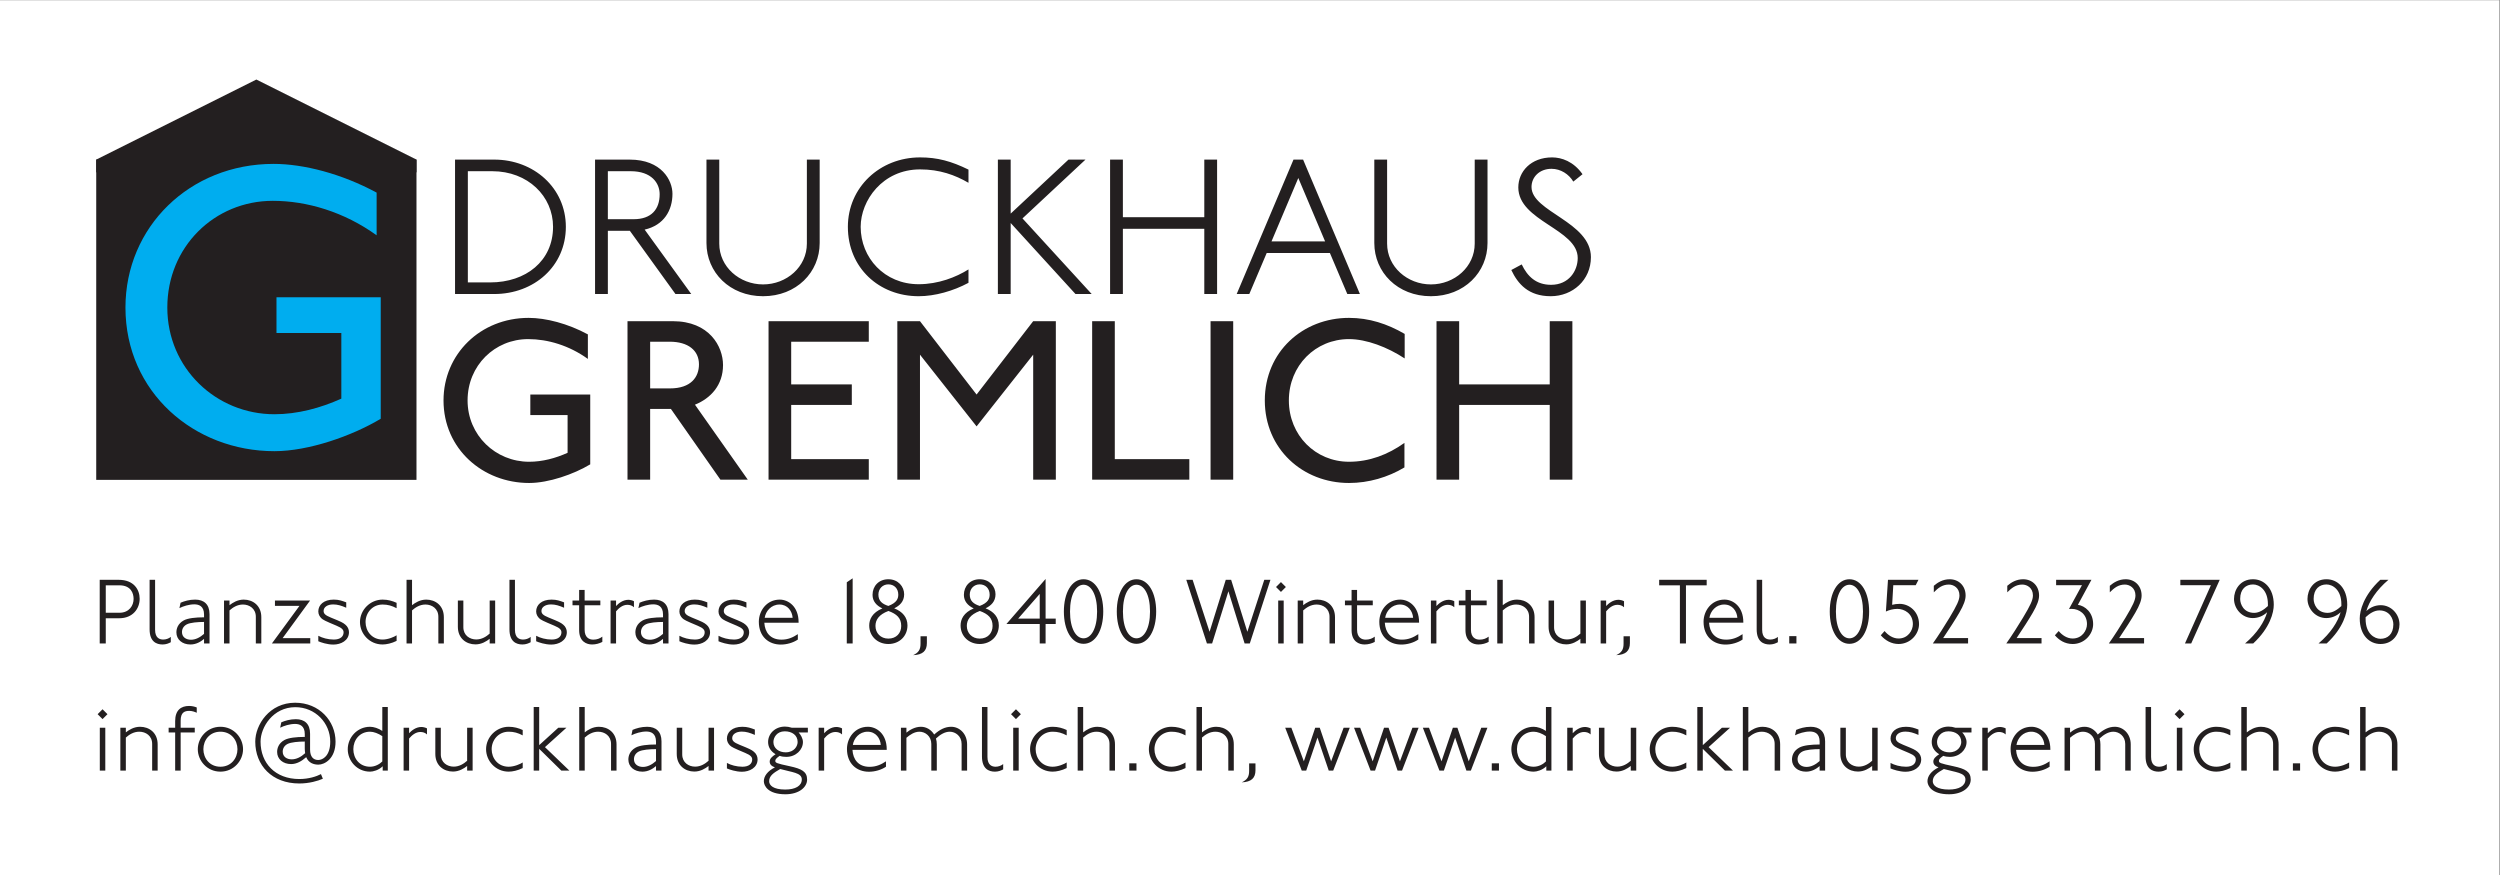 <?xml version="1.0" encoding="UTF-8" standalone="no"?>
<svg
   xmlns:dc="http://purl.org/dc/elements/1.1/"
   xmlns:cc="http://creativecommons.org/ns#"
   xmlns:rdf="http://www.w3.org/1999/02/22-rdf-syntax-ns#"
   xmlns:svg="http://www.w3.org/2000/svg"
   xmlns="http://www.w3.org/2000/svg"
   viewBox="0 0 755.907 264.573"
   height="264.573"
   width="755.907"
   xml:space="preserve"
   id="svg2"
   version="1.1"><rect x="0" y="0" width="755.907" height="264.573" fill="#808080" stroke="none"/><defs
     id="defs6" /><g
     transform="matrix(1.333,0,0,-1.333,0,264.573)"
     id="g10"><g
       transform="scale(0.1)"
       id="g12"><path
         id="path14"
         style="fill:#ffffff;fill-opacity:1;fill-rule:nonzero;stroke:none"
         d="M 0,0 H 5669.29 V 1984.25 H 0 Z" /><path
         id="path16"
         style="fill:#231f20;fill-opacity:1;fill-rule:nonzero;stroke:none"
         d="m 1338.82,931.512 v 158.358 h -135.89 v -46.55 h 84.53 v -85.601 c -27.29,-12.297 -57.25,-20.328 -87.21,-20.328 -75.97,0 -139.64,59.921 -139.64,139.109 0,79.18 61.53,139.1 137.5,139.1 44.41,0 93.09,-14.45 135.36,-44.94 v 55.64 c -45.48,24.61 -95.23,37.45 -134.29,37.45 -109.68,0 -193.14,-82.39 -193.14,-187.25 0,-110.219 89.35,-187.262 194.21,-187.262 44.41,0 101.12,19.801 138.57,42.274 z m 357.39,-34.782 -119.85,170.13 c 35.85,14.45 63.67,44.41 63.67,89.89 0,42.26 -31.03,99.51 -113.96,99.51 H 1423.35 V 896.73 h 51.36 v 160.5 h 47.08 l 112.36,-160.5 z m -110.75,261.62 c 0,-28.89 -18.19,-54.57 -65.81,-54.57 h -44.94 v 105.93 h 44.41 c 41.73,0 66.34,-19.79 66.34,-51.36 z m 385.21,-261.62 v 46.551 h -176.02 v 123.049 h 137.5 v 46.55 h -137.5 v 96.83 h 176.02 v 46.55 H 1743.29 V 896.73 Z m 424.27,0 v 359.53 h -51.37 l -128.4,-166.39 -128.4,166.39 h -51.36 V 896.73 h 51.36 v 283.56 l 128.4,-162.65 128.4,162.65 V 896.73 Z m 302.81,0 v 46.551 h -169.07 v 312.979 h -51.36 V 896.73 Z m 99.51,0 v 359.53 H 2745.9 V 896.73 Z m 388.96,275 v 55.64 c -39.6,23.01 -80.79,36.38 -126.27,36.38 -104.86,0 -191,-77.04 -191,-187.25 0,-110.219 86.14,-187.262 191,-187.262 44.41,0 88.28,12.84 125.73,35.313 v 55.64 c -37.45,-26.75 -79.72,-42.8 -125.73,-42.8 -75.97,0 -136.43,59.921 -136.43,139.109 0,79.18 60.46,139.1 136.43,139.1 39.59,0 87.21,-18.19 126.27,-43.87 z m 380.38,-275 v 359.53 h -51.36 v -143.38 h -205.45 v 143.38 h -51.36 V 896.73 h 51.36 v 169.6 h 205.45 v -169.6 h 51.36" /><path
         id="path18"
         style="fill:#231f20;fill-opacity:1;fill-rule:nonzero;stroke:none"
         d="m 1283.51,1470.32 c 0,88.02 -72.6,152.45 -162.43,152.45 h -88.92 v -304.89 h 88.92 c 90.29,0 162.43,63.07 162.43,152.44 z m -29.04,0 c 0,-77.58 -61.7,-126.12 -142.46,-126.12 h -50.81 v 252.25 h 55.35 c 80.75,0 137.92,-56.71 137.92,-126.13 z m 313.5,-152.44 -105.71,146.09 c 44.01,9.99 63.06,44.01 63.06,81.21 0,30.4 -24.5,77.59 -97.09,77.59 h -78.49 v -304.89 h 29.04 v 143.37 h 49.91 l 103.44,-143.37 z m -71.68,226.4 c 0,-34.03 -18.61,-56.71 -58.98,-56.71 h -58.53 v 108.88 h 51.72 c 47.64,0 65.79,-27.22 65.79,-52.17 z m 362.95,-110.71 v 189.2 h -29.04 v -190.56 c 0,-52.62 -45.82,-92.55 -99.36,-92.55 -53.53,0 -99.36,39.93 -99.36,92.55 v 190.56 h -29.03 v -189.2 c 0,-66.23 52.63,-120.68 128.39,-120.68 75.77,0 128.4,54.45 128.4,120.68 z m 337.54,-90.28 v 30.4 c -28.13,-17.69 -68.51,-33.58 -112.97,-33.58 -77.58,0 -131.57,59.89 -131.57,130.21 0,59.44 49.45,130.22 134.74,130.22 44.47,0 79.4,-12.71 109.8,-30.4 v 29.94 c -39.02,19.06 -70.32,27.68 -109.8,27.68 -91.19,0 -163.78,-68.06 -163.78,-157.44 0,-93 70.78,-157.43 160.61,-157.43 36.75,0 78.49,11.8 112.97,30.4 z m 279.46,-25.41 -156.97,171.5 142.91,133.39 h -38.56 l -131.12,-122.5 v 122.5 h -29.04 v -304.89 h 29.04 v 161.07 l 147,-161.07 z m 284.47,0 v 304.89 h -29.03 V 1492.1 h -184.66 v 130.67 h -29.03 v -304.89 h 29.03 v 147.91 h 184.66 v -147.91 z m 323.94,0 -128.85,304.89 h -21.78 l -128.85,-304.89 h 28.59 l 39.47,93.01 h 143.36 l 39.48,-93.01 z m -78.94,119.33 h -121.59 l 60.79,143.82 z m 368.39,-3.64 v 189.2 h -29.04 v -190.56 c 0,-52.62 -45.82,-92.55 -99.36,-92.55 -53.53,0 -99.36,39.93 -99.36,92.55 v 190.56 h -29.03 v -189.2 c 0,-66.23 52.63,-120.68 128.39,-120.68 75.77,0 128.4,54.45 128.4,120.68 z m 234.55,-32.21 c 0,80.31 -134.74,102.99 -134.74,159.25 0,22.69 18.15,41.28 45.37,41.28 20.87,0 39.47,-12.25 49.45,-29.03 l 20.87,16.78 c -20.42,29.04 -47.64,38.12 -68.96,38.12 -48.09,0 -76.68,-32.22 -76.68,-68.06 0,-76.67 134.75,-94.36 134.75,-160.15 0,-29.04 -19.96,-60.8 -60.34,-60.8 -33.57,0 -53.54,18.61 -66.69,46.28 l -23.6,-12.7 c 14.98,-31.76 39.02,-59.44 89.38,-59.44 49.91,0 91.19,36.75 91.19,88.47" /><path
         id="path20"
         style="fill:#231f20;fill-opacity:1;fill-rule:nonzero;stroke:none"
         d="m 218.27,896.32 h 726.441 v 726.445 H 218.27 Z" /><path
         id="path22"
         style="fill:#231f20;fill-opacity:1;fill-rule:nonzero;stroke:none"
         d="m 218.27,1593.95 v 28.82 l 363.218,181.61 363.219,-181.61 v -28.82 H 218.27" /><path
         id="path24"
         style="fill:#00adef;fill-opacity:1;fill-rule:nonzero;stroke:none"
         d="M 863.605,1034.95 V 1310.5 H 627.148 v -80.99 h 147.09 v -148.95 c -47.48,-21.41 -99.609,-35.37 -151.742,-35.37 -132.191,0 -242.973,104.26 -242.973,242.04 0,137.77 107.055,242.04 239.25,242.04 77.266,0 161.981,-25.14 235.524,-78.2 v 96.82 c -79.129,42.82 -165.707,65.16 -233.664,65.16 -190.84,0 -336.063,-143.36 -336.063,-325.82 0,-191.77 155.465,-325.832 337.926,-325.832 77.266,0 175.945,34.45 241.109,73.552" /><path
         id="path26"
         style="fill:#231f20;fill-opacity:1;fill-rule:nonzero;stroke:none"
         d="m 243.781,364.809 -11.168,11.171 -11.168,-11.171 11.168,-11.161 z M 238.84,236.82 v 97.282 H 226.387 V 236.82 Z m 118.758,0 v 59.489 c 0,26.41 -19.114,39.941 -39.946,39.941 -13.957,0 -25.125,-7.078 -32.211,-12.672 v 10.524 H 272.988 V 236.82 h 12.453 v 74.95 c 7.516,6.66 17.61,13.308 30.497,13.308 14.601,0 29.203,-9.226 29.203,-27.699 V 236.82 Z m 88.687,131.211 v 12.028 c -5.367,2.152 -11.164,3.441 -17.39,3.441 -18.254,0 -31.571,-9.449 -31.571,-34.359 v -15.039 h -14.816 v -10.731 h 14.816 V 236.82 h 12.457 v 86.551 h 31.996 v 10.731 h -31.996 v 16.109 c 0,18.68 9.02,22.117 19.539,22.117 6.66,0 12.887,-2.359 16.965,-4.297 z m 105.012,-82.672 c 0,25.981 -21.047,50.891 -51.324,50.891 -30.282,0 -51.328,-24.91 -51.328,-50.891 0,-25.988 21.046,-50.898 51.328,-50.898 30.277,0 51.324,24.91 51.324,50.898 z m -12.672,0 c 0,-20.398 -14.172,-39.73 -38.652,-39.73 -24.485,0 -38.657,19.332 -38.657,39.73 0,20.403 14.172,39.719 38.657,39.719 24.48,0 38.652,-19.316 38.652,-39.719 z m 222.477,17.18 c 0,46.602 -36.719,88.262 -91.696,88.262 -58.195,0 -90.41,-50.039 -90.41,-88.262 0,-53.687 37.797,-94.918 99.859,-94.918 22.547,0 42.305,5.801 53.473,10.738 l -4.297,10.52 c -9.879,-5.16 -27.488,-11.168 -49.176,-11.168 -54.546,0 -87.832,36.078 -87.832,84.828 0,32.641 28.348,78.16 78.813,78.16 45.527,0 79.242,-36.07 79.242,-78.16 0,-32.859 -17.394,-41.66 -27.273,-41.66 -10.953,0 -18.469,7.301 -18.469,23.621 v 35.859 c 0,22.551 -12.453,33.071 -32.211,33.071 -13.316,0 -24.48,-3.43 -33.07,-7.09 l -2.578,-12.238 c 8.375,4.296 21.902,8.589 33.714,8.589 10.524,0 22.118,-4.082 22.118,-22.972 v -6.449 c -19.11,0 -36.719,-1.93 -46.168,-7.079 -13.532,-7.519 -16.536,-19.121 -16.536,-27.062 0,-16.32 13.313,-27.488 31.782,-27.488 12.242,0 23.836,6.437 34.144,15.679 5.582,-13.32 17.18,-16.968 27.703,-16.968 13.957,0 38.868,13.32 38.868,52.187 z M 692.168,276.34 c -9.66,-8.809 -19.969,-13.961 -30.492,-13.961 -10.953,0 -20.403,5.801 -20.403,17.391 0,7.519 3.868,13.75 10.739,17.402 7.945,4.289 25.769,5.578 39.297,5.578 v -16.32 c 0,-3.649 0.429,-7.09 0.859,-10.09 z m 187.477,-39.52 v 144.309 h -12.457 v -54.328 c -8.59,6.019 -19.758,9.449 -27.704,9.449 -29.418,0 -50.679,-24.48 -50.679,-50.891 0,-25.988 20.402,-50.898 50.679,-50.898 6.657,0 19.543,3.219 28.563,12.238 v -9.879 z m -12.457,20.828 c -6.012,-6.218 -16.536,-12.019 -27.704,-12.019 -24.48,0 -38.007,19.332 -38.007,39.73 0,21.039 14.386,39.719 38.007,39.719 8.161,0 18.899,-4.078 27.704,-10.09 z m 101.359,61.211 v 13.743 c -3.438,1.929 -9.02,3.218 -12.672,3.218 -12.453,0 -22.332,-8.16 -27.918,-14.172 v 12.454 H 915.504 V 236.82 h 12.453 v 72.801 c 6.227,7.52 15.031,14.82 25.555,14.82 5.586,0 10.738,-1.5 15.035,-5.582 z M 1072.05,236.82 v 97.282 H 1059.6 V 259.16 c -7.52,-6.66 -17.61,-13.32 -30.5,-13.32 -14.6,0 -29.202,9.238 -29.202,27.711 v 60.551 h -12.457 v -59.481 c 0,-26.41 19.109,-39.941 39.939,-39.941 13.96,0 25.13,7.082 32.22,12.672 V 236.82 Z m 113.6,5.801 v 12.668 c -5.15,-3.43 -19.11,-9.66 -31.78,-9.66 -24.48,0 -38.65,19.332 -38.65,39.73 0,20.832 15.46,39.719 38.65,39.719 11.81,0 21.26,-2.789 31.78,-8.367 v 12.238 c -9.45,4.301 -19.54,7.301 -31.78,7.301 -28.35,0 -51.32,-23.621 -51.32,-50.891 0,-25.988 21.04,-50.898 51.32,-50.898 8.59,0 20.83,2.578 31.78,8.16 z m 105.87,-5.801 -55.4,53.258 48.74,44.024 h -18.46 l -43.38,-39.512 v 86.539 h -12.46 V 236.82 h 12.46 v 49.399 l 50.25,-49.399 z m 106.94,0 v 59.489 c 0,26.41 -19.11,39.941 -39.94,39.941 -13.96,0 -25.13,-7.078 -32.21,-12.672 v 57.551 h -12.46 V 236.82 h 12.46 v 74.95 c 7.51,6.66 17.61,13.308 30.49,13.308 14.6,0 29.21,-9.226 29.21,-27.699 V 236.82 Z m 102.01,0 v 66.36 c 0,22.55 -12.89,33.07 -32.64,33.07 -13.32,0 -24.49,-3.43 -33.08,-7.078 l -2.57,-12.25 c 8.37,4.297 21.9,8.59 33.71,8.59 10.53,0 22.12,-4.082 22.12,-22.973 v -6.449 c -19.11,0 -36.93,-1.93 -46.17,-7.078 -13.53,-7.524 -16.53,-19.121 -16.53,-27.063 0,-16.32 13.31,-27.488 31.78,-27.488 13.1,0 23.41,6.23 30.92,12.668 V 236.82 Z m -12.46,21.692 c -9.45,-8.371 -19.54,-13.313 -29.63,-13.313 -10.96,0 -20.4,5.801 -20.4,17.391 0,7.519 3.86,13.75 10.73,17.398 7.95,4.293 25.77,5.582 39.3,5.582 z m 131.64,-21.692 v 97.282 h -12.46 V 259.16 c -7.51,-6.66 -17.61,-13.32 -30.49,-13.32 -14.6,0 -29.21,9.238 -29.21,27.711 v 60.551 h -12.45 v -59.481 c 0,-26.41 19.11,-39.941 39.94,-39.941 13.96,0 25.13,7.082 32.21,12.672 V 236.82 Z m 98.78,25.559 c 0,6.441 -3,12.883 -8.37,17.18 -5.8,4.722 -8.81,6.23 -32.64,15.89 -13.96,5.582 -16.54,9.66 -16.54,15.25 0,7.942 7.95,14.602 21.69,14.602 10.09,0 18.68,-2.789 29.64,-7.52 v 12.239 c -9.45,3.441 -16.54,6.23 -28.35,6.23 -22.98,0 -35,-12.238 -35,-26.84 0,-6.871 3.43,-12.031 6.87,-15.461 3.43,-3.437 8.8,-6.23 34.57,-16.969 13.1,-5.371 15.89,-9.878 15.89,-15.031 0,-9.449 -7.51,-16.32 -22.11,-16.32 -13.1,0 -26.2,3.652 -35.22,8.59 v -12.457 c 5.79,-2.571 20.4,-7.512 34.14,-7.512 16.97,0 35.43,9.02 35.43,28.129 z m 114.03,60.992 v 10.731 h -36.5 c -5.16,1.718 -10.31,2.578 -15.46,2.578 -21.91,0 -38.23,-15.68 -38.23,-35 0,-10.739 5.15,-20.621 16.97,-27.7 -7.95,-5.16 -13.32,-10.101 -13.32,-16.539 0,-6.23 3.65,-10.312 11.81,-13.312 -16.96,-8.379 -25.12,-20.188 -25.12,-31.359 0,-10.09 9.02,-29.629 48.96,-29.629 30.71,0 49.18,15.89 49.18,33.281 0,18.039 -12.24,24.476 -39.09,30.277 -31.14,6.66 -33.07,7.731 -33.07,12.461 0,3.43 3.44,6.649 9.88,11.16 4.72,-1.711 9.45,-2.359 15.03,-2.359 21.91,0 37.8,16.109 37.8,33.719 0,7.941 -5.16,16.961 -9.88,21.691 z m -23.19,-21.691 c 0,-9.02 -7.51,-23.41 -27.27,-23.41 -14.82,0 -27.7,8.8 -27.7,23.41 0,9.879 7.51,24.261 25.77,24.261 16.53,0 29.2,-8.8 29.2,-24.261 z m 9.45,-84.828 c 0,-14.821 -14.82,-22.981 -37.58,-22.981 -27.27,0 -36.51,9.668 -36.51,18.899 0,12.242 10.1,19.109 25.13,27.699 26.2,-7.508 48.96,-8.16 48.96,-23.617 z m 91.27,102.007 v 13.743 c -3.44,1.929 -9.02,3.218 -12.67,3.218 -12.46,0 -22.34,-8.16 -27.92,-14.172 v 12.454 h -12.46 V 236.82 h 12.46 v 72.801 c 6.23,7.52 15.03,14.82 25.55,14.82 5.59,0 10.74,-1.5 15.04,-5.582 z m 101.36,-35.007 v 1.078 c 0,35.859 -23.41,51.32 -42.74,51.32 -29.85,0 -47.46,-25.551 -47.46,-50.25 0,-33.711 22.34,-51.75 49.83,-51.75 13.31,0 27.91,4.082 38.65,11.379 v 12.242 c -11.17,-7.519 -22.55,-12.461 -37.15,-12.461 -25.56,0 -37.58,16.75 -38.87,38.442 z m -13.53,11.168 h -63.35 c 2.15,14.82 14.6,30.058 33.5,30.058 18.68,0 28.77,-15.027 29.85,-30.058 z m 195.84,-58.2 v 59.489 c 0,23.839 -16.96,39.941 -36.07,39.941 -13.96,0 -26.2,-6.441 -38.66,-17.609 -6.66,10.949 -17.82,17.609 -30.06,17.609 -13.1,0 -25.13,-6.871 -32.86,-13.309 v 11.161 h -12.45 V 236.82 h 12.45 v 74.52 c 8.16,6.871 18.04,13.738 29.64,13.738 12.88,0 26.84,-10.09 26.84,-27.699 V 236.82 h 12.45 v 59.489 c 0,4.722 -0.64,9.23 -1.93,13.312 9.88,9.238 20.4,15.457 31.36,15.457 12.88,0 26.84,-10.09 26.84,-27.699 V 236.82 Z m 81.82,2.801 v 12.02 c -4.72,-3.86 -11.17,-6.012 -17.18,-6.012 -7.52,0 -18.47,3 -18.47,22.121 v 113.379 h -12.45 V 268.82 c 0,-27.922 15.46,-34.359 29.42,-34.359 7.94,0 13.96,2.578 18.68,5.16 z m 40.16,125.188 -11.17,11.171 -11.17,-11.171 11.17,-11.161 z M 2310.7,236.82 v 97.282 h -12.46 V 236.82 Z m 108.88,5.801 v 12.668 c -5.16,-3.43 -19.12,-9.66 -31.79,-9.66 -24.48,0 -38.65,19.332 -38.65,39.73 0,20.832 15.46,39.719 38.65,39.719 11.81,0 21.26,-2.789 31.79,-8.367 v 12.238 c -9.45,4.301 -19.55,7.301 -31.79,7.301 -28.34,0 -51.32,-23.621 -51.32,-50.891 0,-25.988 21.04,-50.898 51.32,-50.898 8.59,0 20.83,2.578 31.79,8.16 z m 109.52,-5.801 v 59.489 c 0,26.41 -19.12,39.941 -39.95,39.941 -13.96,0 -25.12,-7.078 -32.21,-12.672 v 57.551 h -12.46 V 236.82 h 12.46 v 74.95 c 7.52,6.66 17.61,13.308 30.49,13.308 14.61,0 29.21,-9.226 29.21,-27.699 V 236.82 Z m 48.74,0 v 16.539 h -16.32 V 236.82 Z m 111.24,5.801 v 12.668 c -5.15,-3.43 -19.11,-9.66 -31.78,-9.66 -24.48,0 -38.66,19.332 -38.66,39.73 0,20.832 15.46,39.719 38.66,39.719 11.81,0 21.26,-2.789 31.78,-8.367 v 12.238 c -9.45,4.301 -19.54,7.301 -31.78,7.301 -28.35,0 -51.33,-23.621 -51.33,-50.891 0,-25.988 21.05,-50.898 51.33,-50.898 8.59,0 20.83,2.578 31.78,8.16 z m 109.52,-5.801 v 59.489 c 0,26.41 -19.11,39.941 -39.94,39.941 -13.96,0 -25.13,-7.078 -32.22,-12.672 v 57.551 h -12.45 V 236.82 h 12.45 v 74.95 c 7.52,6.66 17.61,13.308 30.5,13.308 14.6,0 29.2,-9.226 29.2,-27.699 V 236.82 Z m 49.18,0.86 v 15.461 h -14.39 V 236.18 c 0,-13.532 -4.51,-20.192 -16.75,-25.981 21.9,0.852 31.14,9.871 31.14,27.481 z m 213.88,96.422 h -13.96 l -28.34,-76.231 -25.77,76.231 h -10.31 l -25.77,-76.231 -28.35,76.231 h -13.96 l 37.58,-97.282 h 10.1 l 25.55,74.95 25.56,-74.95 h 10.09 z m 156.12,0 h -13.96 l -28.35,-76.231 -25.77,76.231 h -10.3 l -25.77,-76.231 -28.35,76.231 h -13.96 l 37.58,-97.282 h 10.1 l 25.55,74.95 25.56,-74.95 h 10.09 z m 156.12,0 h -13.96 l -28.35,-76.231 -25.77,76.231 h -10.3 l -25.77,-76.231 -28.35,76.231 h -13.96 l 37.58,-97.282 h 10.09 l 25.56,74.95 25.55,-74.95 h 10.1 z m 26.19,-97.282 v 16.539 h -16.32 V 236.82 Z m 118.97,0 v 144.309 h -12.45 v -54.328 c -8.59,6.019 -19.76,9.449 -27.7,9.449 -29.43,0 -50.69,-24.48 -50.69,-50.891 0,-25.988 20.41,-50.898 50.69,-50.898 6.65,0 19.54,3.219 28.56,12.238 v -9.879 z m -12.45,20.828 c -6.02,-6.218 -16.54,-12.019 -27.7,-12.019 -24.49,0 -38.01,19.332 -38.01,39.73 0,21.039 14.38,39.719 38.01,39.719 8.16,0 18.89,-4.078 27.7,-10.09 z m 101.36,61.211 v 13.743 c -3.44,1.929 -9.02,3.218 -12.67,3.218 -12.46,0 -22.34,-8.16 -27.92,-14.172 v 12.454 h -12.46 V 236.82 h 12.46 v 72.801 c 6.23,7.52 15.03,14.82 25.55,14.82 5.59,0 10.74,-1.5 15.04,-5.582 z m 103.5,-82.039 v 97.282 h -12.45 V 259.16 c -7.52,-6.66 -17.61,-13.32 -30.5,-13.32 -14.6,0 -29.2,9.238 -29.2,27.711 v 60.551 h -12.46 v -59.481 c 0,-26.41 19.11,-39.941 39.95,-39.941 13.95,0 25.12,7.082 32.21,12.672 V 236.82 Z m 113.6,5.801 v 12.668 c -5.15,-3.43 -19.11,-9.66 -31.78,-9.66 -24.48,0 -38.65,19.332 -38.65,39.73 0,20.832 15.46,39.719 38.65,39.719 11.81,0 21.26,-2.789 31.78,-8.367 v 12.238 c -9.45,4.301 -19.54,7.301 -31.78,7.301 -28.35,0 -51.32,-23.621 -51.32,-50.891 0,-25.988 21.04,-50.898 51.32,-50.898 8.59,0 20.83,2.578 31.78,8.16 z m 105.87,-5.801 -55.4,53.258 48.75,44.024 h -18.47 l -43.38,-39.512 v 86.539 h -12.46 V 236.82 h 12.46 v 49.399 l 50.25,-49.399 z m 106.94,0 v 59.489 c 0,26.41 -19.11,39.941 -39.94,39.941 -13.96,0 -25.12,-7.078 -32.21,-12.672 v 57.551 h -12.46 V 236.82 h 12.46 v 74.95 c 7.51,6.66 17.61,13.308 30.49,13.308 14.61,0 29.21,-9.226 29.21,-27.699 V 236.82 Z m 102.01,0 v 66.36 c 0,22.55 -12.89,33.07 -32.64,33.07 -13.32,0 -24.49,-3.43 -33.07,-7.078 l -2.58,-12.25 c 8.37,4.297 21.9,8.59 33.71,8.59 10.53,0 22.12,-4.082 22.12,-22.973 v -6.449 c -19.11,0 -36.93,-1.93 -46.17,-7.078 -13.53,-7.524 -16.53,-19.121 -16.53,-27.063 0,-16.32 13.31,-27.488 31.78,-27.488 13.1,0 23.41,6.23 30.92,12.668 V 236.82 Z m -12.46,21.692 c -9.45,-8.371 -19.54,-13.313 -29.63,-13.313 -10.95,0 -20.4,5.801 -20.4,17.391 0,7.519 3.86,13.75 10.73,17.398 7.95,4.293 25.77,5.582 39.3,5.582 z m 131.64,-21.692 v 97.282 h -12.46 V 259.16 c -7.51,-6.66 -17.6,-13.32 -30.49,-13.32 -14.6,0 -29.21,9.238 -29.21,27.711 v 60.551 h -12.45 v -59.481 c 0,-26.41 19.11,-39.941 39.94,-39.941 13.96,0 25.13,7.082 32.21,12.672 V 236.82 Z m 98.78,25.559 c 0,6.441 -3,12.883 -8.37,17.18 -5.8,4.722 -8.8,6.23 -32.64,15.89 -13.96,5.582 -16.54,9.66 -16.54,15.25 0,7.942 7.95,14.602 21.69,14.602 10.09,0 18.69,-2.789 29.64,-7.52 v 12.239 c -9.45,3.441 -16.54,6.23 -28.35,6.23 -22.98,0 -35,-12.238 -35,-26.84 0,-6.871 3.43,-12.031 6.87,-15.461 3.43,-3.437 8.8,-6.23 34.57,-16.969 13.1,-5.371 15.89,-9.878 15.89,-15.031 0,-9.449 -7.51,-16.32 -22.11,-16.32 -13.1,0 -26.2,3.652 -35.22,8.59 v -12.457 c 5.79,-2.571 20.4,-7.512 34.14,-7.512 16.97,0 35.43,9.02 35.43,28.129 z m 114.04,60.992 v 10.731 h -36.51 c -5.16,1.718 -10.31,2.578 -15.46,2.578 -21.91,0 -38.23,-15.68 -38.23,-35 0,-10.739 5.16,-20.621 16.97,-27.7 -7.95,-5.16 -13.32,-10.101 -13.32,-16.539 0,-6.23 3.65,-10.312 11.81,-13.312 -16.96,-8.379 -25.12,-20.188 -25.12,-31.359 0,-10.09 9.02,-29.629 48.96,-29.629 30.71,0 49.18,15.89 49.18,33.281 0,18.039 -12.24,24.476 -39.09,30.277 -31.13,6.66 -33.07,7.731 -33.07,12.461 0,3.43 3.44,6.649 9.88,11.16 4.73,-1.711 9.45,-2.359 15.03,-2.359 21.91,0 37.8,16.109 37.8,33.719 0,7.941 -5.16,16.961 -9.88,21.691 z m -23.2,-21.691 c 0,-9.02 -7.51,-23.41 -27.27,-23.41 -14.82,0 -27.7,8.8 -27.7,23.41 0,9.879 7.51,24.261 25.77,24.261 16.53,0 29.2,-8.8 29.2,-24.261 z m 9.45,-84.828 c 0,-14.821 -14.82,-22.981 -37.58,-22.981 -27.27,0 -36.51,9.668 -36.51,18.899 0,12.242 10.1,19.109 25.13,27.699 26.2,-7.508 48.96,-8.16 48.96,-23.617 z m 91.27,102.007 v 13.743 c -3.44,1.929 -9.02,3.218 -12.67,3.218 -12.46,0 -22.34,-8.16 -27.92,-14.172 v 12.454 h -12.46 V 236.82 h 12.46 v 72.801 c 6.23,7.52 15.03,14.82 25.55,14.82 5.59,0 10.74,-1.5 15.04,-5.582 z m 101.36,-35.007 v 1.078 c 0,35.859 -23.41,51.32 -42.74,51.32 -29.85,0 -47.46,-25.551 -47.46,-50.25 0,-33.711 22.34,-51.75 49.83,-51.75 13.31,0 27.91,4.082 38.65,11.379 v 12.242 c -11.17,-7.519 -22.55,-12.461 -37.15,-12.461 -25.56,0 -37.58,16.75 -38.87,38.442 z m -13.53,11.168 h -63.35 c 2.15,14.82 14.6,30.058 33.5,30.058 18.68,0 28.78,-15.027 29.85,-30.058 z m 195.84,-58.2 v 59.489 c 0,23.839 -16.96,39.941 -36.07,39.941 -13.96,0 -26.2,-6.441 -38.66,-17.609 -6.66,10.949 -17.82,17.609 -30.06,17.609 -13.1,0 -25.13,-6.871 -32.86,-13.309 v 11.161 h -12.45 V 236.82 h 12.45 v 74.52 c 8.16,6.871 18.04,13.738 29.64,13.738 12.88,0 26.84,-10.09 26.84,-27.699 V 236.82 h 12.45 v 59.489 c 0,4.722 -0.64,9.23 -1.93,13.312 9.88,9.238 20.4,15.457 31.36,15.457 12.88,0 26.84,-10.09 26.84,-27.699 V 236.82 Z m 81.82,2.801 v 12.02 c -4.72,-3.86 -11.17,-6.012 -17.18,-6.012 -7.51,0 -18.47,3 -18.47,22.121 V 381.129 H 4866.8 V 268.82 c 0,-27.922 15.46,-34.359 29.42,-34.359 7.94,0 13.96,2.578 18.68,5.16 z m 40.16,125.188 -11.17,11.171 -11.17,-11.171 11.17,-11.161 z m -4.94,-127.989 v 97.282 h -12.46 V 236.82 Z m 108.88,5.801 v 12.668 c -5.16,-3.43 -19.12,-9.66 -31.79,-9.66 -24.48,0 -38.65,19.332 -38.65,39.73 0,20.832 15.46,39.719 38.65,39.719 11.81,0 21.26,-2.789 31.79,-8.367 v 12.238 c -9.45,4.301 -19.55,7.301 -31.79,7.301 -28.34,0 -51.32,-23.621 -51.32,-50.891 0,-25.988 21.04,-50.898 51.32,-50.898 8.59,0 20.83,2.578 31.79,8.16 z m 109.52,-5.801 v 59.489 c 0,26.41 -19.12,39.941 -39.95,39.941 -13.96,0 -25.12,-7.078 -32.21,-12.672 v 57.551 H 5083.9 V 236.82 h 12.46 v 74.95 c 7.52,6.66 17.61,13.308 30.49,13.308 14.61,0 29.21,-9.226 29.21,-27.699 V 236.82 Z m 48.74,0 v 16.539 h -16.32 V 236.82 Z m 111.24,5.801 v 12.668 c -5.15,-3.43 -19.11,-9.66 -31.78,-9.66 -24.48,0 -38.66,19.332 -38.66,39.73 0,20.832 15.46,39.719 38.66,39.719 11.81,0 21.26,-2.789 31.78,-8.367 v 12.238 c -9.45,4.301 -19.54,7.301 -31.78,7.301 -28.35,0 -51.33,-23.621 -51.33,-50.891 0,-25.988 21.05,-50.898 51.33,-50.898 8.59,0 20.83,2.578 31.78,8.16 z m 109.52,-5.801 v 59.489 c 0,26.41 -19.11,39.941 -39.94,39.941 -13.96,0 -25.13,-7.078 -32.22,-12.672 v 57.551 h -12.45 V 236.82 h 12.45 v 74.95 c 7.52,6.66 17.61,13.308 30.5,13.308 14.6,0 29.2,-9.226 29.2,-27.699 V 236.82 h 12.46" /><path
         id="path28"
         style="fill:#231f20;fill-opacity:1;fill-rule:nonzero;stroke:none"
         d="m 316.793,626.648 c 0,20.622 -13.098,42.954 -47.457,42.954 H 226.172 V 525.289 h 13.742 v 57.121 h 30.492 c 31.141,0 46.387,22.121 46.387,44.238 z m -13.742,-0.429 c 0,-14.821 -9.879,-31.348 -32.211,-31.348 h -30.926 v 62.27 h 30.707 c 26.633,0 32.43,-18.25 32.43,-30.922 z m 84.39,-98.141 v 12.031 c -4.722,-3.871 -11.164,-6.019 -17.179,-6.019 -7.516,0 -18.465,3.012 -18.465,22.121 V 669.602 H 339.34 V 557.289 c 0,-27.918 15.461,-34.359 29.422,-34.359 7.945,0 13.957,2.57 18.679,5.148 z m 87.832,-2.789 v 66.359 c 0,22.551 -12.882,33.071 -32.64,33.071 -13.313,0 -24.481,-3.438 -33.071,-7.09 l -2.578,-12.238 c 8.375,4.3 21.907,8.589 33.715,8.589 10.524,0 22.121,-4.082 22.121,-22.98 v -6.441 c -19.113,0 -36.937,-1.93 -46.172,-7.09 -13.527,-7.508 -16.535,-19.11 -16.535,-27.047 0,-16.332 13.317,-27.492 31.782,-27.492 13.101,0 23.41,6.23 30.925,12.672 V 525.289 Z M 462.82,546.98 c -9.449,-8.378 -19.543,-13.308 -29.636,-13.308 -10.954,0 -20.403,5.789 -20.403,17.387 0,7.519 3.867,13.742 10.739,17.39 7.945,4.301 25.769,5.59 39.3,5.59 z m 129.918,-21.691 v 59.492 c 0,26.41 -19.113,39.938 -39.941,39.938 -13.961,0 -25.125,-7.09 -32.211,-12.668 v 10.519 h -12.457 v -97.281 h 12.457 v 74.949 c 7.516,6.653 17.605,13.313 30.492,13.313 14.602,0 29.207,-9.231 29.207,-27.699 v -60.563 z m 111.024,0 v 12.031 h -62.703 l 62.273,85.25 H 623.66 v -12.031 h 55.621 l -62.492,-85.25 z m 87.836,25.563 c 0,6.437 -3.008,12.878 -8.379,17.168 -5.797,4.73 -8.805,6.23 -32.641,15.902 -13.957,5.578 -16.535,9.656 -16.535,15.238 0,7.949 7.945,14.61 21.691,14.61 10.09,0 18.68,-2.801 29.633,-7.52 v 12.238 c -9.449,3.442 -16.535,6.231 -28.347,6.231 -22.977,0 -35.004,-12.239 -35.004,-26.848 0,-6.871 3.437,-12.019 6.875,-15.461 3.433,-3.43 8.804,-6.219 34.574,-16.961 13.097,-5.371 15.89,-9.879 15.89,-15.027 0,-9.453 -7.515,-16.332 -22.121,-16.332 -13.097,0 -26.199,3.66 -35.218,8.59 v -12.45 c 5.8,-2.582 20.402,-7.519 34.144,-7.519 16.969,0 35.438,9.019 35.438,28.141 z M 899.613,531.09 v 12.672 c -5.156,-3.442 -19.113,-9.672 -31.785,-9.672 -24.48,0 -38.652,19.332 -38.652,39.73 0,20.828 15.461,39.731 38.652,39.731 11.813,0 21.262,-2.789 31.785,-8.371 v 12.242 c -9.449,4.289 -19.543,7.297 -31.785,7.297 -28.344,0 -51.324,-23.617 -51.324,-50.899 0,-25.98 21.047,-50.89 51.324,-50.89 8.59,0 20.832,2.57 31.785,8.16 z m 107.157,-5.801 v 59.492 c 0,26.41 -19.114,39.938 -39.942,39.938 -13.961,0 -25.129,-7.09 -32.215,-12.668 v 57.551 H 922.16 V 525.289 h 12.453 v 74.949 c 7.52,6.653 17.61,13.313 30.496,13.313 14.602,0 29.203,-9.231 29.203,-27.699 v -60.563 z m 116.39,0 v 97.281 h -12.45 v -74.949 c -7.52,-6.652 -17.61,-13.312 -30.5,-13.312 -14.6,0 -29.2,9.23 -29.2,27.703 v 60.558 h -12.46 v -59.48 c 0,-26.418 19.11,-39.949 39.94,-39.949 13.96,0 25.13,7.089 32.22,12.668 v -10.52 z m 80.53,2.789 v 12.031 c -4.72,-3.871 -11.17,-6.019 -17.18,-6.019 -7.51,0 -18.47,3.012 -18.47,22.121 v 113.391 h -12.45 V 557.289 c 0,-27.918 15.46,-34.359 29.42,-34.359 7.94,0 13.96,2.57 18.68,5.148 z m 82.03,22.774 c 0,6.437 -3,12.878 -8.37,17.168 -5.8,4.73 -8.81,6.23 -32.64,15.902 -13.96,5.578 -16.54,9.656 -16.54,15.238 0,7.949 7.95,14.61 21.69,14.61 10.09,0 18.68,-2.801 29.64,-7.52 v 12.238 c -9.45,3.442 -16.54,6.231 -28.35,6.231 -22.98,0 -35,-12.239 -35,-26.848 0,-6.871 3.43,-12.019 6.87,-15.461 3.43,-3.43 8.8,-6.219 34.57,-16.961 13.1,-5.371 15.89,-9.879 15.89,-15.027 0,-9.453 -7.51,-16.332 -22.12,-16.332 -13.1,0 -26.19,3.66 -35.21,8.59 v -12.45 c 5.79,-2.582 20.4,-7.519 34.14,-7.519 16.97,0 35.43,9.019 35.43,28.141 z m 80.54,-22.122 v 12.02 c -5.37,-4.078 -11.82,-6.871 -20.62,-6.871 -9.23,0 -19.54,4.941 -19.54,22.332 v 55.617 h 35.65 v 10.742 h -35.65 v 24.051 h -12.46 V 622.57 h -15.03 v -10.742 h 15.03 V 555.57 c 0,-26.199 16.97,-32.64 29.42,-32.64 8.59,0 16.54,2.359 23.2,5.8 z m 71.72,78.59 v 13.75 c -3.44,1.93 -9.02,3.219 -12.67,3.219 -12.45,0 -22.33,-8.16 -27.92,-14.168 v 12.449 h -12.45 v -97.281 h 12.45 v 72.801 c 6.23,7.519 15.04,14.82 25.56,14.82 5.58,0 10.74,-1.512 15.03,-5.59 z m 78.38,-82.031 v 66.359 c 0,22.551 -12.88,33.071 -32.64,33.071 -13.31,0 -24.48,-3.438 -33.07,-7.09 l -2.58,-12.238 c 8.38,4.3 21.91,8.589 33.72,8.589 10.52,0 22.12,-4.082 22.12,-22.98 v -6.441 c -19.12,0 -36.94,-1.93 -46.17,-7.09 -13.53,-7.508 -16.54,-19.11 -16.54,-27.047 0,-16.332 13.32,-27.492 31.78,-27.492 13.1,0 23.41,6.23 30.93,12.672 v -10.313 z m -12.45,21.691 c -9.45,-8.378 -19.54,-13.308 -29.64,-13.308 -10.95,0 -20.4,5.789 -20.4,17.387 0,7.519 3.87,13.742 10.74,17.39 7.94,4.301 25.77,5.59 39.3,5.59 z m 106.73,3.872 c 0,6.437 -3.01,12.878 -8.38,17.168 -5.8,4.73 -8.8,6.23 -32.64,15.902 -13.96,5.578 -16.54,9.656 -16.54,15.238 0,7.949 7.95,14.61 21.69,14.61 10.1,0 18.69,-2.801 29.64,-7.52 v 12.238 c -9.45,3.442 -16.54,6.231 -28.35,6.231 -22.98,0 -35,-12.239 -35,-26.848 0,-6.871 3.43,-12.019 6.87,-15.461 3.44,-3.43 8.8,-6.219 34.57,-16.961 13.1,-5.371 15.9,-9.879 15.9,-15.027 0,-9.453 -7.52,-16.332 -22.12,-16.332 -13.1,0 -26.2,3.66 -35.22,8.59 v -12.45 c 5.8,-2.582 20.4,-7.519 34.14,-7.519 16.97,0 35.44,9.019 35.44,28.141 z m 88.69,0 c 0,6.437 -3.01,12.878 -8.38,17.168 -5.8,4.73 -8.8,6.23 -32.64,15.902 -13.96,5.578 -16.53,9.656 -16.53,15.238 0,7.949 7.94,14.61 21.69,14.61 10.09,0 18.68,-2.801 29.63,-7.52 v 12.238 c -9.45,3.442 -16.54,6.231 -28.35,6.231 -22.97,0 -35,-12.239 -35,-26.848 0,-6.871 3.44,-12.019 6.87,-15.461 3.44,-3.43 8.81,-6.219 34.58,-16.961 13.1,-5.371 15.89,-9.879 15.89,-15.027 0,-9.453 -7.52,-16.332 -22.12,-16.332 -13.1,0 -26.2,3.66 -35.22,8.59 v -12.45 c 5.8,-2.582 20.4,-7.519 34.14,-7.519 16.97,0 35.44,9.019 35.44,28.141 z m 112.09,21.468 v 1.071 c 0,35.871 -23.4,51.328 -42.73,51.328 -29.85,0 -47.46,-25.559 -47.46,-50.25 0,-33.719 22.33,-51.758 49.82,-51.758 13.31,0 27.92,4.078 38.66,11.379 v 12.25 c -11.17,-7.52 -22.55,-12.461 -37.16,-12.461 -25.55,0 -37.58,16.75 -38.87,38.441 z m -13.53,11.168 h -63.35 c 2.15,14.813 14.61,30.063 33.5,30.063 18.69,0 28.78,-15.031 29.85,-30.063 z m 136.15,-58.199 v 147.75 l -13.31,-9.019 V 525.289 Z m 124.34,40.801 c 0,18.469 -11.17,31.359 -30.07,38.871 12.46,6.008 22.55,15.461 22.55,31.777 0,17.403 -13.53,34.153 -35.86,34.153 -21.69,0 -35.86,-15.461 -35.86,-35.43 0,-14.18 8.59,-24.27 22.33,-30.711 -22.98,-9.449 -29.85,-24.91 -29.85,-38.66 0,-24.91 19.33,-42.09 43.38,-42.09 25.13,0 43.38,18.039 43.38,42.09 z m -20.83,70.012 c 0,-9.231 -3.44,-18.473 -22.55,-25.77 -13.96,4.508 -22.55,11.379 -22.55,25.77 0,13.097 9.45,23.187 22.55,23.187 12.88,0 22.55,-9.23 22.55,-23.187 z m 6.66,-71.082 c 0,-16.321 -10.96,-28.782 -29.21,-28.782 -17.61,0 -29.21,12.672 -29.21,28.782 0,13.531 7.52,25.769 29.42,33.929 18.9,-6.867 29,-16.109 29,-33.929 z m 58.19,-38.872 v 15.461 h -14.39 v -16.961 c 0,-13.527 -4.51,-20.187 -16.75,-25.988 21.91,0.86 31.14,9.879 31.14,27.488 z m 163.21,39.942 c 0,18.469 -11.17,31.359 -30.07,38.871 12.46,6.008 22.55,15.461 22.55,31.777 0,17.403 -13.53,34.153 -35.86,34.153 -21.69,0 -35.87,-15.461 -35.87,-35.43 0,-14.18 8.59,-24.27 22.34,-30.711 -22.98,-9.449 -29.85,-24.91 -29.85,-38.66 0,-24.91 19.33,-42.09 43.38,-42.09 25.12,0 43.38,18.039 43.38,42.09 z m -20.83,70.012 c 0,-9.231 -3.44,-18.473 -22.55,-25.77 -13.96,4.508 -22.55,11.379 -22.55,25.77 0,13.097 9.45,23.187 22.55,23.187 12.88,0 22.55,-9.23 22.55,-23.187 z m 6.65,-71.082 c 0,-16.321 -10.95,-28.782 -29.2,-28.782 -17.61,0 -29.21,12.672 -29.21,28.782 0,13.531 7.52,25.769 29.42,33.929 18.9,-6.867 28.99,-16.109 28.99,-33.929 z m 143.24,4.289 v 12.242 h -22.98 v 89.98 l -88.91,-102.222 h 75.6 v -44.02 h 13.31 v 44.02 z m -36.29,12.242 h -48.97 l 48.97,56.051 z m 144.09,16.109 c 0,42.52 -17.61,73.231 -44.67,73.231 -27.05,0 -44.66,-30.711 -44.66,-73.231 0,-42.519 17.61,-73.23 44.66,-73.23 27.06,0 44.67,30.711 44.67,73.23 z m -13.96,0 c 0,-39.082 -13.74,-60.769 -30.71,-60.769 -16.96,0 -30.7,21.687 -30.7,60.769 0,39.078 13.74,60.77 30.7,60.77 16.97,0 30.71,-21.692 30.71,-60.77 z m 134.01,0 c 0,42.52 -17.61,73.231 -44.67,73.231 -27.06,0 -44.67,-30.711 -44.67,-73.231 0,-42.519 17.61,-73.23 44.67,-73.23 27.06,0 44.67,30.711 44.67,73.23 z m -13.96,0 c 0,-39.082 -13.75,-60.769 -30.71,-60.769 -16.97,0 -30.71,21.687 -30.71,60.769 0,39.078 13.74,60.77 30.71,60.77 16.96,0 30.71,-21.692 30.71,-60.77 z m 273.15,71.942 h -13.96 l -38.44,-117.903 -36.72,117.903 h -12.24 l -36.72,-117.903 -38.44,117.903 h -14.39 l 46.82,-144.313 h 11.81 l 36.94,118.332 36.72,-118.332 h 11.81 z m 35.01,-16.321 -11.17,11.168 -11.17,-11.168 11.17,-11.172 z m -4.94,-127.992 v 97.281 h -12.46 v -97.281 z m 116.39,0 v 59.492 c 0,26.41 -19.11,39.938 -39.94,39.938 -13.96,0 -25.13,-7.09 -32.21,-12.668 v 10.519 h -12.46 v -97.281 h 12.46 v 74.949 c 7.51,6.653 17.61,13.313 30.49,13.313 14.6,0 29.21,-9.231 29.21,-27.699 v -60.563 z m 90.19,3.441 v 12.02 c -5.36,-4.078 -11.81,-6.871 -20.61,-6.871 -9.24,0 -19.54,4.941 -19.54,22.332 v 55.617 h 35.64 v 10.742 h -35.64 v 24.051 h -12.46 V 622.57 h -15.03 v -10.742 h 15.03 V 555.57 c 0,-26.199 16.97,-32.64 29.42,-32.64 8.59,0 16.54,2.359 23.19,5.8 z m 100.5,43.59 v 1.071 c 0,35.871 -23.4,51.328 -42.73,51.328 -29.85,0 -47.46,-25.559 -47.46,-50.25 0,-33.719 22.33,-51.758 49.82,-51.758 13.32,0 27.92,4.078 38.66,11.379 v 12.25 c -11.17,-7.52 -22.55,-12.461 -37.15,-12.461 -25.56,0 -37.59,16.75 -38.87,38.441 z m -13.52,11.168 h -63.36 c 2.15,14.813 14.61,30.063 33.51,30.063 18.68,0 28.77,-15.031 29.85,-30.063 z m 93.41,23.832 v 13.75 c -3.44,1.93 -9.02,3.219 -12.67,3.219 -12.46,0 -22.34,-8.16 -27.92,-14.168 v 12.449 h -12.45 v -97.281 h 12.45 v 72.801 c 6.23,7.519 15.03,14.82 25.56,14.82 5.58,0 10.73,-1.512 15.03,-5.59 z m 77.95,-78.59 v 12.02 c -5.37,-4.078 -11.81,-6.871 -20.61,-6.871 -9.24,0 -19.55,4.941 -19.55,22.332 v 55.617 h 35.65 v 10.742 h -35.65 v 24.051 h -12.45 V 622.57 h -15.03 v -10.742 h 15.03 V 555.57 c 0,-26.199 16.96,-32.64 29.42,-32.64 8.59,0 16.53,2.359 23.19,5.8 z m 104.15,-3.441 v 59.492 c 0,26.41 -19.11,39.938 -39.94,39.938 -13.96,0 -25.12,-7.09 -32.21,-12.668 v 57.551 h -12.46 V 525.289 h 12.46 v 74.949 c 7.52,6.653 17.61,13.313 30.49,13.313 14.61,0 29.21,-9.231 29.21,-27.699 v -60.563 z m 116.4,0 v 97.281 h -12.46 v -74.949 c -7.51,-6.652 -17.61,-13.312 -30.49,-13.312 -14.61,0 -29.21,9.23 -29.21,27.703 v 60.558 h -12.45 v -59.48 c 0,-26.418 19.11,-39.949 39.94,-39.949 13.96,0 25.12,7.089 32.21,12.668 v -10.52 z m 86.54,82.031 v 13.75 c -3.44,1.93 -9.02,3.219 -12.67,3.219 -12.46,0 -22.33,-8.16 -27.92,-14.168 v 12.449 h -12.45 v -97.281 h 12.45 v 72.801 c 6.23,7.519 15.03,14.82 25.56,14.82 5.58,0 10.73,-1.512 15.03,-5.59 z m 13.31,-81.172 v 15.461 h -14.38 v -16.961 c 0,-13.527 -4.51,-20.187 -16.75,-25.988 21.9,0.86 31.13,9.879 31.13,27.488 z m 174.16,130.993 v 12.461 h -107.8 v -12.461 h 47.03 V 525.289 h 13.74 v 131.852 z m 83.11,-84.821 v 1.071 c 0,35.871 -23.41,51.328 -42.74,51.328 -29.85,0 -47.46,-25.559 -47.46,-50.25 0,-33.719 22.34,-51.758 49.82,-51.758 13.32,0 27.92,4.078 38.66,11.379 v 12.25 c -11.17,-7.52 -22.55,-12.461 -37.15,-12.461 -25.56,0 -37.58,16.75 -38.87,38.441 z m -13.53,11.168 h -63.35 c 2.14,14.813 14.6,30.063 33.5,30.063 18.68,0 28.77,-15.031 29.85,-30.063 z m 91.91,-55.41 v 12.031 c -4.73,-3.871 -11.17,-6.019 -17.18,-6.019 -7.52,0 -18.47,3.012 -18.47,22.121 v 113.391 h -12.46 V 557.289 c 0,-27.918 15.46,-34.359 29.42,-34.359 7.95,0 13.96,2.57 18.69,5.148 z m 42.08,-2.789 v 16.539 h -16.32 v -16.539 z m 164.93,72.371 c 0,42.52 -17.61,73.231 -44.67,73.231 -27.06,0 -44.67,-30.711 -44.67,-73.231 0,-42.519 17.61,-73.23 44.67,-73.23 27.06,0 44.67,30.711 44.67,73.23 z m -13.96,0 c 0,-39.082 -13.75,-60.769 -30.71,-60.769 -16.97,0 -30.71,21.687 -30.71,60.769 0,39.078 13.74,60.77 30.71,60.77 16.96,0 30.71,-21.692 30.71,-60.77 z m 127.13,-28.558 c 0,28.128 -22.12,45.949 -43.81,45.949 -6.23,0 -11.59,-0.641 -17.18,-2.141 l 2.58,44.449 h 50.89 l 6.23,12.243 h -69.15 l -4.72,-71.942 c 6.23,3.012 16.1,6.012 25.98,6.012 16.11,0 35.22,-10.731 35.22,-34.57 0,-14.602 -11.38,-32.641 -32.43,-32.641 -12.88,0 -24.05,7.73 -31.78,16.961 l -8.59,-9.66 c 10.31,-11.813 24.27,-19.762 40.37,-19.762 27.06,0 46.39,22.551 46.39,45.102 z m 111.24,-43.813 v 12.242 h -56.48 c 12.88,19.11 28.78,43.809 36.51,57.34 10.09,17.391 14.38,29.199 14.38,39.078 0,22.121 -15.67,36.942 -36.07,36.942 -15.68,0 -27.28,-7.301 -36.08,-14.821 v -14.82 c 9.66,9.672 19.33,17.609 34.14,17.609 10.74,0 24.06,-7.507 24.06,-24.687 0,-10.313 -5.8,-22.551 -22.55,-50.473 -9.45,-15.89 -26.42,-42.519 -37.8,-58.41 z m 166.64,0 v 12.242 h -56.48 c 12.88,19.11 28.78,43.809 36.51,57.34 10.09,17.391 14.38,29.199 14.38,39.078 0,22.121 -15.67,36.942 -36.07,36.942 -15.68,0 -27.28,-7.301 -36.08,-14.821 v -14.82 c 9.66,9.672 19.33,17.609 34.14,17.609 10.74,0 24.06,-7.507 24.06,-24.687 0,-10.313 -5.8,-22.551 -22.55,-50.473 -9.45,-15.89 -26.42,-42.519 -37.8,-58.41 z m 117.04,43.813 c 0,26.628 -18.47,41.437 -34.58,43.808 l 30.71,56.692 h -80.1 v -12.243 h 58.63 l -29.43,-53.898 c 2.15,0.211 4.08,0.211 6.23,0.211 16.54,0 34.58,-11.59 34.58,-34.57 0,-14.602 -11.38,-32.641 -32.43,-32.641 -12.88,0 -24.05,7.73 -31.78,16.961 l -8.59,-9.66 c 9.02,-10.524 22.12,-19.762 40.37,-19.762 27.06,0 46.39,22.551 46.39,45.102 z m 115.53,-43.813 v 12.242 h -56.48 c 12.89,19.11 28.78,43.809 36.51,57.34 10.09,17.391 14.39,29.199 14.39,39.078 0,22.121 -15.68,36.942 -36.08,36.942 -15.68,0 -27.27,-7.301 -36.08,-14.821 v -14.82 c 9.67,9.672 19.33,17.609 34.15,17.609 10.73,0 24.05,-7.507 24.05,-24.687 0,-10.313 -5.8,-22.551 -22.55,-50.473 -9.45,-15.89 -26.41,-42.519 -37.8,-58.41 z m 171.58,144.313 h -89.33 v -12.243 h 69.36 l -58.84,-132.07 h 14.17 z m 122.62,-56.692 c 0,38.649 -22.55,57.981 -47.03,57.981 -29.63,0 -43.16,-24.27 -43.16,-44.672 0,-22.328 18.25,-43.379 42.52,-43.379 11.59,0 23.41,4.301 32.64,13.32 -6.23,-21.91 -22.55,-47.461 -50.04,-70.871 h 18.47 c 38.23,35.43 46.6,70.441 46.6,87.621 z m -13.31,-2.789 c -8.59,-7.949 -19.33,-15.473 -31.14,-15.473 -23.62,0 -31.78,19.332 -31.78,31.571 0,22.551 13.1,32.863 29.2,32.863 13.75,0 33.72,-11.812 33.72,-44.883 z m 179.95,2.789 c 0,38.649 -22.55,57.981 -47.03,57.981 -29.63,0 -43.16,-24.27 -43.16,-44.672 0,-22.328 18.25,-43.379 42.52,-43.379 11.59,0 23.41,4.301 32.64,13.32 -6.23,-21.91 -22.55,-47.461 -50.04,-70.871 h 18.47 c 38.23,35.43 46.6,70.441 46.6,87.621 z m -13.31,-2.789 c -8.59,-7.949 -19.33,-15.473 -31.14,-15.473 -23.62,0 -31.78,19.332 -31.78,31.571 0,22.551 13.1,32.863 29.2,32.863 13.75,0 33.72,-11.812 33.72,-44.883 z m 131.85,-41.449 c 0,22.328 -18.25,43.379 -42.52,43.379 -11.59,0 -23.4,-4.301 -32.64,-13.321 6.23,21.911 22.55,47.461 50.04,70.872 h -18.47 c -38.22,-35.43 -46.6,-70.442 -46.6,-87.622 0,-38.648 22.55,-57.98 47.03,-57.98 29.63,0 43.16,24.27 43.16,44.672 z m -13.95,0 c 0,-22.551 -13.1,-32.863 -29.21,-32.863 -13.74,0 -33.72,11.812 -33.72,44.882 v 4.09 c 8.59,7.938 19.33,15.457 31.14,15.457 23.63,0 31.79,-19.328 31.79,-31.566" /></g></g></svg>